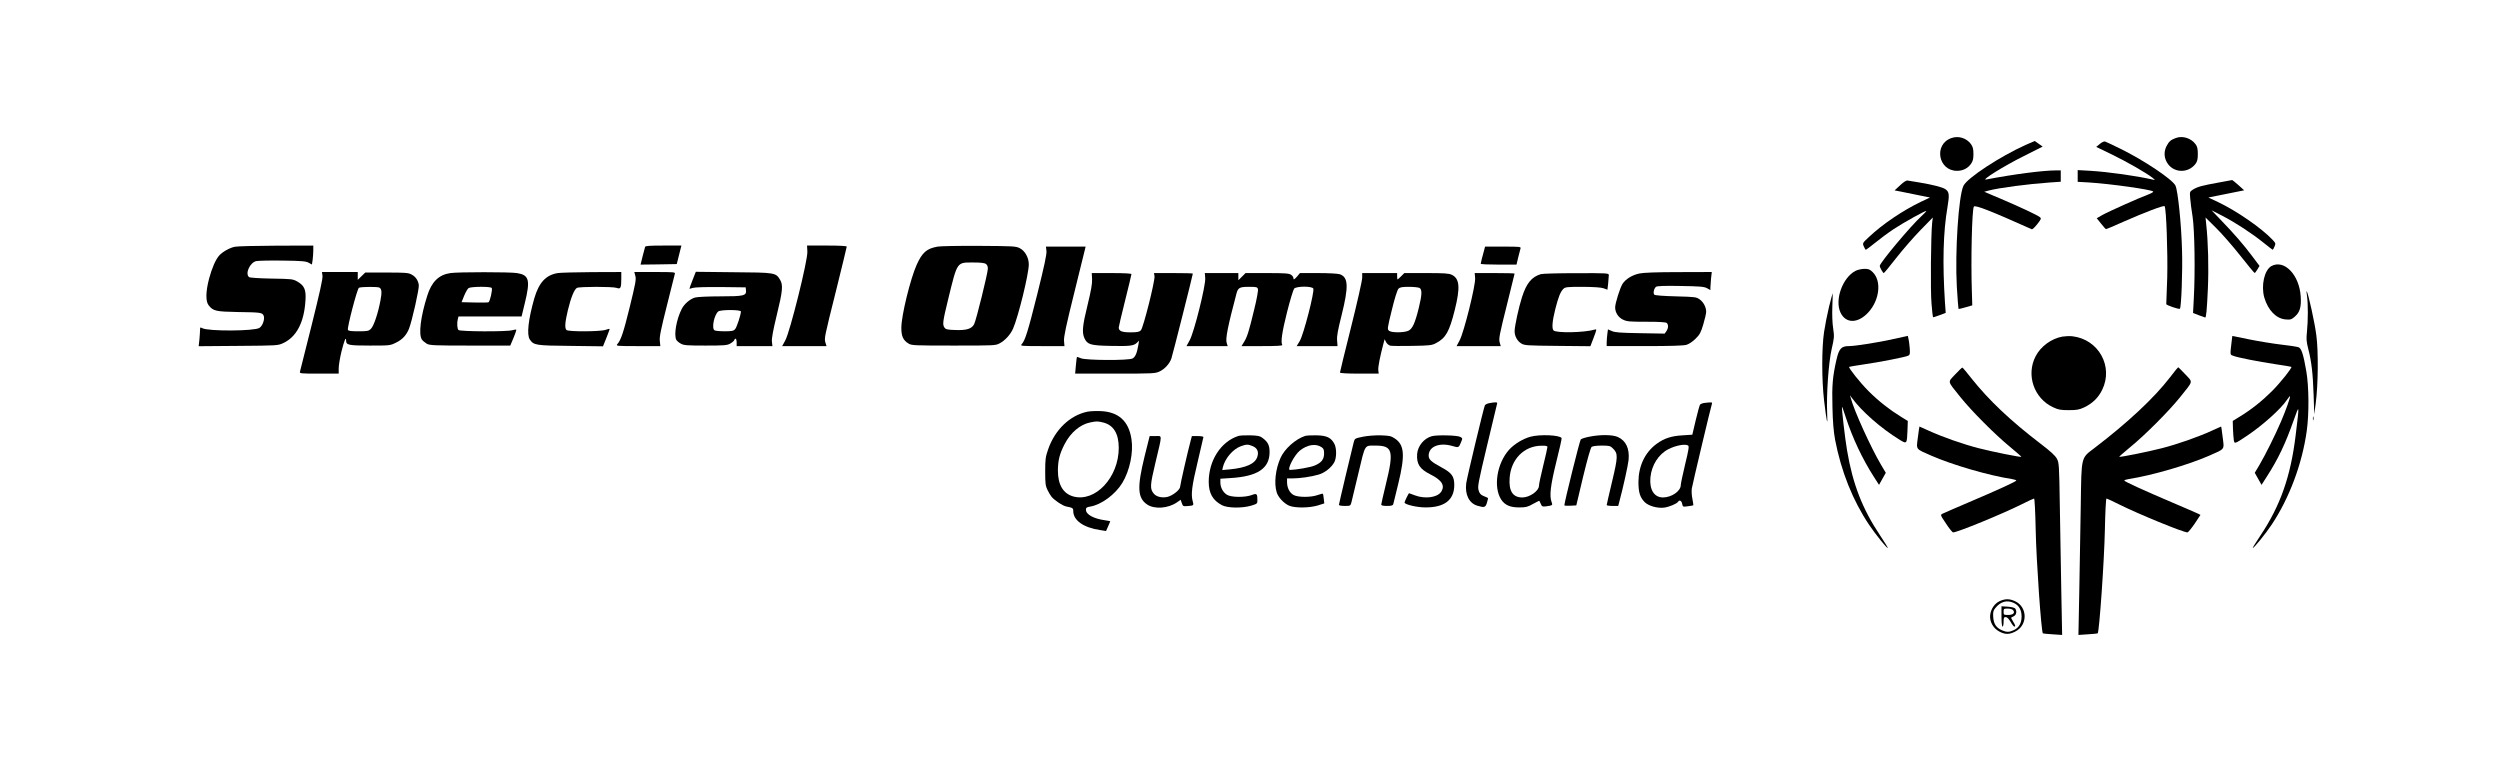 <?xml version="1.0" standalone="no"?>
<!DOCTYPE svg PUBLIC "-//W3C//DTD SVG 20010904//EN"
 "http://www.w3.org/TR/2001/REC-SVG-20010904/DTD/svg10.dtd">
<svg version="1.0" xmlns="http://www.w3.org/2000/svg"
 width="2362pt" height="729pt" viewBox="0 0 2362 729"
 preserveAspectRatio="xMidYMid meet">

<g transform="translate(0,729) scale(0.1,-0.1)"
fill="#000000" stroke="none">
<path d="M18435 5985 c-167 -60 -123 -309 55 -309 55 0 101 23 132 66 18 26
23 46 23 93 0 47 -5 67 -23 93 -42 58 -119 82 -187 57z"/>
<path d="M20557 5986 c-49 -18 -64 -32 -88 -77 -25 -50 -24 -105 4 -153 57
-101 200 -108 271 -13 16 22 21 43 21 92 0 49 -5 70 -21 92 -43 58 -122 83
-187 59z"/>
<path d="M19139 5921 c-241 -108 -552 -312 -588 -386 -47 -96 -81 -627 -63
-953 7 -113 14 -207 16 -210 3 -2 33 4 68 15 l62 18 -4 135 c-10 291 1 770 19
798 11 18 163 -42 547 -214 6 -3 29 19 52 48 38 49 40 54 24 67 -24 19 -181
93 -366 172 l-159 67 39 11 c103 27 379 63 582 77 l102 7 0 53 0 54 -46 0
c-122 0 -398 -36 -659 -86 -53 -10 168 128 357 222 l177 89 -38 27 -37 26 -85
-37z"/>
<path d="M19839 5930 l-34 -28 145 -70 c144 -70 329 -176 386 -221 28 -23 29
-24 4 -18 -156 36 -423 73 -587 83 l-123 7 0 -55 0 -56 108 -6 c205 -13 585
-67 605 -85 4 -5 -14 -16 -40 -26 -87 -32 -387 -166 -441 -197 l-52 -30 41
-51 c22 -29 44 -52 47 -52 4 0 77 31 162 69 200 88 382 158 391 148 16 -16 31
-443 25 -676 -4 -132 -8 -244 -9 -249 -2 -10 121 -52 129 -44 13 13 26 352 20
547 -6 249 -39 567 -62 616 -28 59 -299 240 -519 348 -71 35 -137 66 -146 69
-10 3 -31 -7 -50 -23z"/>
<path d="M17953 5540 l-53 -49 53 -10 c28 -6 104 -21 167 -34 l115 -23 -85
-40 c-168 -80 -363 -211 -493 -334 -60 -56 -61 -57 -48 -88 8 -18 16 -32 20
-32 3 0 42 30 86 65 44 36 123 95 176 130 95 63 309 182 309 171 0 -3 -20 -24
-45 -47 -105 -96 -395 -443 -395 -471 0 -15 30 -68 38 -68 4 1 57 64 117 142
61 78 163 195 228 262 l118 121 -6 -50 c-12 -116 -17 -646 -6 -764 5 -68 12
-125 14 -128 2 -2 30 7 62 19 l58 22 -7 98 c-24 374 -17 665 24 902 20 118 16
145 -22 170 -29 18 -115 40 -238 61 -52 8 -104 17 -115 19 -14 3 -37 -11 -72
-44z"/>
<path d="M20960 5565 c-155 -28 -196 -39 -239 -65 -33 -21 -33 -21 -28 -83 2
-34 13 -114 23 -177 19 -128 25 -522 11 -771 l-7 -136 56 -22 c31 -11 57 -21
59 -21 9 0 16 73 25 270 9 202 3 445 -16 615 l-6 60 99 -98 c55 -54 158 -172
229 -262 71 -90 132 -164 136 -164 3 -1 15 14 26 33 l20 34 -70 93 c-81 108
-165 205 -293 338 l-90 94 102 -52 c120 -62 276 -163 390 -255 45 -36 83 -66
86 -66 2 0 10 14 17 31 12 28 11 32 -21 66 -104 109 -335 269 -509 352 l-95
45 115 23 c63 13 139 28 169 34 l54 11 -54 49 c-30 26 -56 48 -59 48 -3 -1
-61 -11 -130 -24z"/>
<path d="M2221 4959 c-49 -9 -115 -46 -148 -81 -35 -38 -70 -118 -98 -222 -32
-124 -33 -213 -4 -250 43 -55 68 -60 274 -64 217 -3 230 -5 245 -32 15 -29 -7
-98 -39 -118 -47 -31 -482 -33 -539 -3 -20 11 -22 9 -22 -17 0 -16 -3 -57 -6
-91 l-7 -62 374 3 c366 3 375 3 424 26 126 58 198 195 211 402 7 103 -10 142
-77 180 -42 24 -52 25 -244 28 -117 2 -205 8 -212 14 -39 32 7 135 66 151 19
4 131 7 250 5 181 -2 221 -6 247 -20 l31 -17 7 46 c3 25 6 65 6 89 l0 44 -347
-1 c-192 -1 -368 -5 -392 -10z"/>
<path d="M6095 4958 c-2 -7 -13 -48 -24 -91 l-19 -77 171 2 171 3 22 88 22 87
-169 0 c-127 0 -171 -3 -174 -12z"/>
<path d="M7628 4913 c5 -81 -165 -762 -209 -840 l-29 -53 209 0 210 0 -10 32
c-12 43 -13 40 102 500 54 219 99 402 99 408 0 6 -67 10 -187 10 l-188 0 3
-57z"/>
<path d="M8859 4960 c-103 -18 -145 -54 -198 -171 -59 -131 -145 -480 -145
-594 -1 -80 17 -121 68 -151 29 -18 57 -19 426 -19 387 0 396 0 436 22 50 26
101 83 125 137 50 114 149 517 149 608 0 64 -36 128 -85 153 -37 19 -62 20
-385 22 -190 1 -366 -2 -391 -7z m456 -164 c13 -9 19 -25 18 -47 -2 -46 -110
-484 -129 -521 -23 -45 -72 -60 -177 -56 -74 2 -91 6 -103 22 -21 30 -18 54
36 276 86 351 79 340 234 340 71 0 108 -4 121 -14z"/>
<path d="M9887 4918 c3 -32 -20 -139 -87 -408 -89 -355 -114 -435 -147 -472
-15 -17 -7 -18 194 -18 l210 0 -4 48 c-4 36 19 144 100 470 l104 422 -187 0
-188 0 5 -42z"/>
<path d="M14020 4918 c-6 -24 -15 -59 -21 -78 -5 -19 -9 -38 -9 -42 0 -5 76
-8 169 -8 l169 0 16 68 c9 37 19 75 22 85 5 16 -7 17 -165 17 l-170 0 -11 -42z"/>
<path d="M21460 4776 c-66 -37 -99 -184 -67 -297 36 -121 112 -199 201 -207
48 -4 56 -1 89 28 46 40 61 91 54 190 -13 204 -156 352 -277 286z"/>
<path d="M17529 4730 c-122 -65 -197 -276 -139 -395 51 -105 167 -102 265 7
103 115 123 292 40 375 -28 28 -40 33 -81 33 -28 -1 -65 -9 -85 -20z"/>
<path d="M3047 4683 c3 -27 -27 -162 -102 -463 -58 -234 -108 -433 -111 -442
-5 -17 8 -18 180 -18 l186 0 0 50 c0 28 12 99 26 158 26 104 44 148 44 105 0
-43 21 -48 224 -48 189 0 192 0 248 28 58 28 96 68 121 128 29 71 99 382 94
417 -8 46 -30 78 -70 99 -28 16 -60 18 -234 18 l-202 0 -35 -34 -36 -35 0 37
0 37 -169 0 -169 0 5 -37z m539 -111 c21 -14 23 -44 8 -124 -23 -120 -62 -237
-89 -264 -22 -22 -33 -24 -118 -24 -72 0 -96 3 -100 14 -8 21 87 386 104 397
17 10 179 12 195 1z"/>
<path d="M4255 4710 c-109 -16 -177 -82 -218 -213 -63 -197 -84 -368 -51 -415
8 -12 30 -30 47 -40 29 -15 69 -17 410 -17 l378 0 31 73 c17 40 28 75 26 77
-2 3 -20 0 -39 -5 -51 -15 -492 -13 -507 2 -13 13 -16 68 -6 106 l6 22 298 0
298 0 31 128 c53 217 40 264 -74 282 -69 11 -555 11 -630 0z m391 -141 c9 -15
-17 -130 -31 -135 -6 -3 -66 -3 -133 -2 l-121 3 24 60 c14 33 32 66 42 73 22
15 209 17 219 1z"/>
<path d="M5269 4710 c-112 -19 -177 -89 -221 -239 -57 -200 -73 -345 -42 -389
37 -54 55 -57 385 -60 l306 -4 32 79 c17 43 31 81 31 84 0 4 -17 1 -37 -7 -50
-18 -354 -19 -371 -2 -18 18 -14 73 13 186 29 121 61 199 86 212 24 13 341 13
375 0 37 -14 44 -1 44 83 l0 67 -277 -1 c-153 -1 -299 -5 -324 -9z"/>
<path d="M6003 4682 c9 -32 1 -71 -53 -292 -60 -243 -83 -313 -118 -352 -14
-17 -4 -18 196 -18 l211 0 -5 48 c-5 37 9 105 66 332 39 157 73 293 76 303 5
16 -9 17 -189 17 l-194 0 10 -38z"/>
<path d="M6543 4643 c-17 -43 -30 -79 -29 -81 2 -1 16 3 32 8 18 6 123 9 264
8 l235 -3 3 -27 c6 -52 -20 -58 -243 -58 -110 0 -217 -5 -238 -11 -46 -13
-102 -60 -126 -108 -50 -98 -76 -245 -51 -292 6 -10 25 -27 43 -36 28 -16 60
-18 232 -18 174 0 204 2 233 18 18 10 36 25 39 33 10 26 23 14 23 -21 l0 -35
169 0 169 0 -5 43 c-3 29 11 106 46 250 56 228 61 285 31 334 -40 67 -46 68
-441 71 l-355 4 -31 -79z m457 -296 c0 -31 -39 -150 -55 -167 -15 -17 -31 -20
-99 -20 -45 0 -87 4 -95 9 -30 19 -3 149 36 179 24 17 213 17 213 -1z"/>
<path d="M15489 4706 c-68 -14 -132 -54 -160 -99 -24 -39 -69 -183 -69 -221 0
-49 29 -94 74 -116 38 -18 61 -20 222 -20 127 0 184 -4 192 -12 17 -17 15 -49
-4 -77 l-16 -23 -232 4 c-186 3 -238 7 -267 20 l-37 16 -6 -45 c-3 -25 -6 -61
-6 -79 l0 -34 356 0 c252 0 369 4 398 12 25 8 59 31 86 58 39 38 50 58 73 136
15 50 27 103 27 118 0 43 -25 91 -61 117 -32 23 -43 24 -226 29 -120 3 -196 9
-203 16 -13 13 -4 58 16 74 9 8 80 11 231 8 185 -3 223 -6 251 -21 l32 -18 0
24 c0 13 3 52 6 86 l7 61 -314 -1 c-206 0 -334 -5 -370 -13z"/>
<path d="M10318 4653 c2 -43 -9 -106 -42 -242 -49 -198 -55 -263 -30 -317 28
-60 58 -68 243 -72 185 -4 223 0 253 30 l20 20 -7 -43 c-13 -76 -29 -113 -55
-126 -39 -20 -439 -18 -487 2 -20 8 -37 14 -38 13 -2 -2 -6 -38 -10 -80 l-7
-78 378 0 c363 0 379 1 421 21 48 23 93 72 110 121 11 30 203 791 203 803 0 3
-82 5 -183 5 l-184 0 5 -29 c6 -43 -106 -489 -129 -512 -15 -15 -34 -19 -98
-19 -82 0 -111 12 -111 46 0 8 27 122 60 254 33 132 60 244 60 250 0 6 -65 10
-187 10 l-188 0 3 -57z"/>
<path d="M11387 4663 c6 -68 -106 -517 -148 -590 l-29 -53 194 0 195 0 -10 33
c-11 39 11 154 92 459 15 60 30 68 119 68 71 0 79 -2 85 -21 4 -11 -11 -95
-35 -192 -51 -211 -67 -262 -97 -309 l-23 -38 195 0 c136 0 194 3 190 11 -16
25 -3 120 45 310 28 112 59 212 67 222 22 24 167 25 181 1 14 -26 -92 -437
-128 -496 l-29 -48 193 0 193 0 -4 53 c-4 39 7 98 42 237 68 273 65 361 -17
389 -18 6 -106 11 -204 11 l-172 0 -25 -30 c-29 -33 -37 -37 -37 -16 0 8 -10
22 -22 30 -19 13 -58 16 -226 16 l-204 0 -34 -34 -34 -34 0 34 0 34 -159 0
-158 0 4 -47z"/>
<path d="M12870 4665 c0 -25 -47 -234 -105 -465 -58 -231 -105 -424 -105 -430
0 -6 66 -10 183 -10 l183 0 -4 33 c-3 29 16 127 49 252 l11 40 14 -28 c8 -15
25 -29 39 -33 13 -3 106 -4 207 -2 168 3 187 5 227 27 90 47 124 107 175 310
54 215 47 299 -28 335 -28 13 -70 16 -241 16 l-207 0 -30 -30 c-16 -16 -31
-30 -34 -30 -2 0 -4 14 -4 30 l0 30 -165 0 -165 0 0 -45z m541 -95 c26 -15 25
-61 -6 -188 -36 -147 -61 -201 -101 -218 -44 -18 -154 -18 -179 0 -19 14 -19
19 25 197 27 112 52 191 63 201 13 14 34 18 98 18 44 0 89 -5 100 -10z"/>
<path d="M13937 4663 c6 -65 -106 -515 -147 -590 l-28 -53 208 0 209 0 -9 31
c-11 39 -7 63 74 386 36 144 66 265 66 268 0 3 -85 5 -189 5 l-188 0 4 -47z"/>
<path d="M14558 4700 c-87 -26 -136 -86 -178 -217 -32 -100 -70 -276 -70 -323
0 -46 26 -93 63 -115 30 -19 55 -20 342 -23 l311 -3 31 81 c30 80 31 82 10 76
-98 -29 -363 -34 -389 -8 -18 18 -12 88 16 200 29 115 49 165 76 192 18 18 34
20 183 20 106 -1 174 -5 198 -14 l36 -13 7 60 c3 33 6 68 6 78 0 18 -14 19
-307 18 -170 0 -320 -4 -335 -9z"/>
<path d="M21797 4490 c10 -69 10 -230 -1 -335 -7 -66 -5 -94 12 -160 31 -120
44 -230 51 -435 l6 -185 14 105 c23 179 26 485 6 640 -14 116 -78 406 -92 420
-2 2 -1 -20 4 -50z"/>
<path d="M17281 4393 c-17 -71 -38 -177 -47 -238 -23 -152 -23 -455 0 -650 25
-210 36 -255 29 -120 -8 178 13 479 43 609 24 104 25 116 14 192 -8 49 -11
132 -8 208 3 69 4 126 3 126 -1 0 -16 -57 -34 -127z"/>
<path d="M17900 4089 c-150 -34 -371 -69 -433 -69 -70 0 -92 -24 -116 -128
-36 -158 -44 -243 -38 -450 3 -140 11 -229 25 -307 58 -301 167 -574 323 -806
60 -89 168 -223 175 -216 2 2 -30 54 -72 117 -168 251 -260 488 -313 805 -20
115 -53 406 -48 412 2 1 18 -44 36 -100 65 -198 156 -391 264 -560 l50 -78 32
57 32 57 -45 76 c-95 160 -257 516 -286 631 l-7 25 18 -25 c91 -125 274 -286
448 -393 71 -44 72 -44 77 88 l3 88 -65 40 c-109 67 -211 147 -306 242 -80 80
-192 221 -183 229 2 2 58 11 124 21 156 22 411 72 435 85 15 8 17 19 13 72 -3
35 -8 75 -12 89 l-6 26 -125 -28z"/>
<path d="M19487 4110 c-105 -18 -207 -93 -255 -187 -91 -177 -15 -397 166
-481 49 -23 70 -27 147 -27 76 0 99 4 146 26 78 37 133 90 170 165 109 221
-33 478 -281 507 -25 3 -67 1 -93 -3z"/>
<path d="M21086 4076 c-17 -144 -18 -136 12 -147 41 -17 236 -55 401 -80 80
-12 148 -23 150 -25 9 -8 -103 -149 -183 -229 -95 -95 -196 -175 -306 -242
l-65 -40 2 -74 c2 -41 5 -89 8 -107 7 -38 6 -38 125 41 149 100 321 254 377
339 14 21 28 37 29 35 6 -6 -39 -133 -86 -242 -53 -124 -145 -309 -203 -408
l-44 -74 32 -57 32 -57 50 78 c108 168 176 312 254 533 55 155 55 158 18 -145
-47 -387 -145 -664 -332 -944 -42 -63 -75 -116 -73 -118 7 -7 124 137 180 222
166 250 287 573 330 883 23 162 21 420 -4 564 -27 158 -46 217 -73 227 -12 5
-85 16 -162 25 -77 9 -213 31 -302 49 l-162 33 -5 -40z"/>
<path d="M18473 3753 c-73 -79 -78 -56 49 -215 103 -129 329 -356 471 -472 59
-49 106 -90 105 -92 -6 -6 -279 49 -402 81 -149 38 -348 108 -474 166 -47 21
-86 39 -87 39 -1 0 -8 -46 -15 -102 -15 -120 -26 -106 129 -174 197 -86 538
-186 759 -220 23 -4 42 -10 42 -14 0 -9 -177 -90 -459 -210 -118 -50 -225 -97
-237 -103 -23 -12 -23 -12 32 -94 30 -46 60 -83 67 -83 41 0 465 174 649 266
59 30 112 54 116 54 5 0 12 -132 15 -292 6 -298 53 -969 68 -982 2 -2 44 -6
93 -9 l89 -6 -8 417 c-4 229 -10 595 -14 812 -6 374 -7 397 -27 435 -15 29
-58 69 -155 143 -284 217 -488 410 -651 615 -44 56 -83 103 -87 104 -3 2 -34
-27 -68 -64z"/>
<path d="M20500 3722 c-147 -191 -397 -425 -709 -663 -132 -101 -125 -70 -132
-549 -4 -223 -10 -588 -14 -812 l-8 -407 89 6 c49 3 91 7 93 9 15 13 62 684
68 982 3 160 10 292 15 292 4 0 57 -24 116 -54 184 -92 608 -266 649 -266 7 0
37 37 68 82 l55 83 -23 12 c-13 6 -120 53 -238 103 -282 120 -459 201 -459
210 0 4 19 10 43 14 220 34 561 134 758 220 154 68 144 54 129 174 -7 56 -13
102 -15 102 -1 0 -40 -18 -87 -39 -126 -58 -325 -128 -474 -166 -123 -32 -396
-87 -402 -81 -1 2 46 43 105 92 142 116 368 343 471 472 127 159 122 136 49
215 -35 37 -65 67 -68 67 -2 0 -38 -44 -79 -98z"/>
<path d="M14071 3481 c-19 -3 -38 -13 -42 -21 -10 -19 -168 -678 -176 -735
-14 -107 27 -190 105 -213 66 -20 77 -17 91 29 7 23 11 42 9 44 -2 2 -20 10
-40 18 -29 12 -39 24 -48 54 -11 36 -4 71 80 424 50 211 93 390 95 397 5 13
-16 14 -74 3z"/>
<path d="M16103 3483 c-17 -2 -36 -10 -41 -16 -5 -7 -23 -73 -41 -148 l-32
-136 -92 -6 c-106 -6 -174 -28 -246 -81 -110 -81 -170 -209 -171 -359 0 -97
14 -145 58 -190 36 -37 120 -61 185 -53 50 7 120 37 132 56 12 20 33 9 38 -20
6 -29 7 -30 54 -23 26 3 50 7 51 9 2 1 -2 28 -8 60 -7 31 -9 76 -6 98 6 38
181 776 191 804 4 12 -7 13 -72 5z m-154 -402 c11 -7 6 -39 -28 -179 -22 -93
-41 -181 -41 -195 0 -56 -85 -116 -167 -117 -84 0 -130 72 -120 188 11 117 77
221 170 268 70 36 158 52 186 35z"/>
<path d="M10272 3400 c-164 -35 -305 -170 -369 -355 -25 -71 -28 -94 -28 -210
0 -114 3 -136 22 -175 12 -25 30 -54 40 -66 32 -36 103 -82 136 -89 62 -12 67
-16 67 -42 0 -89 95 -157 253 -181 l57 -9 20 45 c11 24 20 46 20 47 0 1 -21 5
-47 9 -110 15 -183 55 -183 100 0 20 7 24 41 30 104 17 237 115 303 224 70
116 106 288 86 414 -26 170 -122 257 -292 264 -46 2 -102 -1 -126 -6z m148
-101 c99 -23 150 -104 150 -240 0 -279 -220 -515 -428 -460 -97 27 -147 110
-147 246 1 96 16 157 63 248 57 111 148 187 243 206 60 12 68 12 119 0z"/>
<path d="M21852 3335 c0 -16 2 -22 5 -12 2 9 2 23 0 30 -3 6 -5 -1 -5 -18z"/>
<path d="M11700 3171 c-165 -53 -280 -232 -280 -433 0 -108 38 -175 125 -221
52 -28 192 -30 278 -4 55 17 57 19 57 51 0 62 -6 67 -53 49 -63 -24 -194 -23
-234 2 -38 23 -63 69 -63 118 l0 34 93 6 c257 15 371 90 372 244 0 67 -15 97
-69 137 -22 17 -44 21 -114 23 -48 1 -98 -1 -112 -6z m135 -96 c44 -18 60 -54
44 -102 -21 -65 -106 -103 -263 -118 l-68 -6 6 28 c21 84 96 171 172 198 50
18 67 18 109 0z"/>
<path d="M12330 3171 c-90 -29 -194 -122 -232 -208 -47 -106 -62 -239 -36
-324 14 -47 66 -103 116 -126 54 -24 190 -23 271 1 l63 20 -5 43 c-2 24 -6 46
-9 48 -2 2 -24 -3 -48 -12 -63 -23 -185 -23 -228 0 -38 21 -62 68 -62 122 l0
35 53 0 c68 0 178 16 245 36 58 16 123 68 149 118 22 41 22 133 0 173 -31 58
-71 78 -167 80 -47 1 -96 -1 -110 -6z m156 -106 c19 -12 24 -24 24 -59 0 -55
-24 -87 -88 -114 -38 -17 -177 -41 -234 -42 -32 0 40 140 93 183 71 56 150 69
205 32z"/>
<path d="M12878 3164 c-77 -16 -78 -16 -88 -52 -19 -74 -140 -583 -140 -592 0
-6 25 -10 55 -10 53 0 54 1 63 33 5 17 35 143 67 279 66 277 54 258 162 258
160 0 174 -50 98 -360 -25 -102 -45 -191 -45 -197 0 -9 18 -13 54 -13 43 0 56
4 60 18 3 9 24 96 47 192 66 272 58 367 -34 428 -34 23 -51 26 -131 29 -52 1
-124 -4 -168 -13z"/>
<path d="M13528 3169 c-75 -21 -133 -93 -139 -169 -6 -95 24 -141 125 -192
110 -55 142 -107 100 -167 -37 -52 -152 -67 -246 -31 -29 11 -54 20 -55 20 -5
0 -43 -79 -43 -88 0 -18 115 -46 195 -46 182 -2 275 70 275 212 0 82 -24 115
-124 168 -93 50 -118 73 -118 109 0 87 103 128 228 90 54 -16 57 -15 78 37 15
36 15 38 -7 50 -28 16 -219 20 -269 7z"/>
<path d="M14460 3164 c-73 -20 -153 -69 -203 -124 -115 -129 -150 -354 -73
-471 35 -52 86 -74 171 -73 61 0 79 4 129 33 32 18 59 31 60 29 1 -2 7 -15 14
-30 10 -24 15 -26 49 -22 62 9 64 10 53 39 -23 59 -11 158 44 381 30 120 53
221 50 225 -17 29 -204 37 -294 13z m160 -98 c0 -8 -18 -88 -40 -177 -22 -89
-40 -174 -40 -189 0 -48 -88 -110 -157 -110 -90 0 -129 60 -120 184 12 177
136 303 300 305 43 1 57 -2 57 -13z"/>
<path d="M15016 3164 c-38 -7 -75 -19 -81 -26 -10 -10 -155 -595 -155 -622 0
-4 25 -6 56 -4 l57 3 64 270 c42 172 71 275 81 283 10 7 47 12 95 12 73 0 81
-2 107 -28 48 -48 47 -77 -9 -312 -28 -118 -51 -217 -51 -222 0 -4 25 -8 55
-8 l54 0 10 38 c36 133 83 346 88 397 10 108 -25 181 -101 216 -50 23 -167 24
-270 3z"/>
<path d="M10814 2978 c-72 -294 -67 -393 25 -455 69 -46 198 -37 281 21 l35
24 11 -32 c10 -29 13 -31 55 -27 58 4 59 6 48 44 -18 65 -9 143 46 371 30 126
55 233 55 237 0 5 -25 9 -55 9 l-54 0 -10 -37 c-29 -108 -101 -423 -101 -441
0 -24 -50 -69 -100 -90 -50 -21 -119 -11 -147 22 -40 46 -38 78 13 292 67 282
67 254 1 254 l-55 0 -48 -192z"/>
<path d="M18894 1611 c-49 -22 -85 -75 -91 -134 -6 -60 29 -124 87 -154 54
-29 94 -29 150 0 120 60 118 233 -4 288 -52 23 -90 23 -142 0z m133 -18 c48
-22 73 -66 73 -128 0 -62 -25 -106 -73 -128 -43 -21 -68 -21 -110 -3 -56 24
-80 59 -85 124 -3 48 0 62 19 86 50 63 111 80 176 49z"/>
<path d="M18910 1466 c0 -57 4 -96 10 -96 6 0 10 20 10 45 0 38 3 45 20 45 12
0 29 -16 46 -45 14 -25 30 -45 35 -45 14 0 11 12 -12 49 -11 18 -19 34 -17 36
2 1 13 8 26 14 23 12 29 45 13 70 -6 9 -32 16 -70 19 l-61 4 0 -96z m109 60
c22 -26 2 -46 -45 -46 -42 0 -44 1 -44 30 0 28 2 30 39 30 21 0 44 -6 50 -14z"/>
</g>
</svg>
